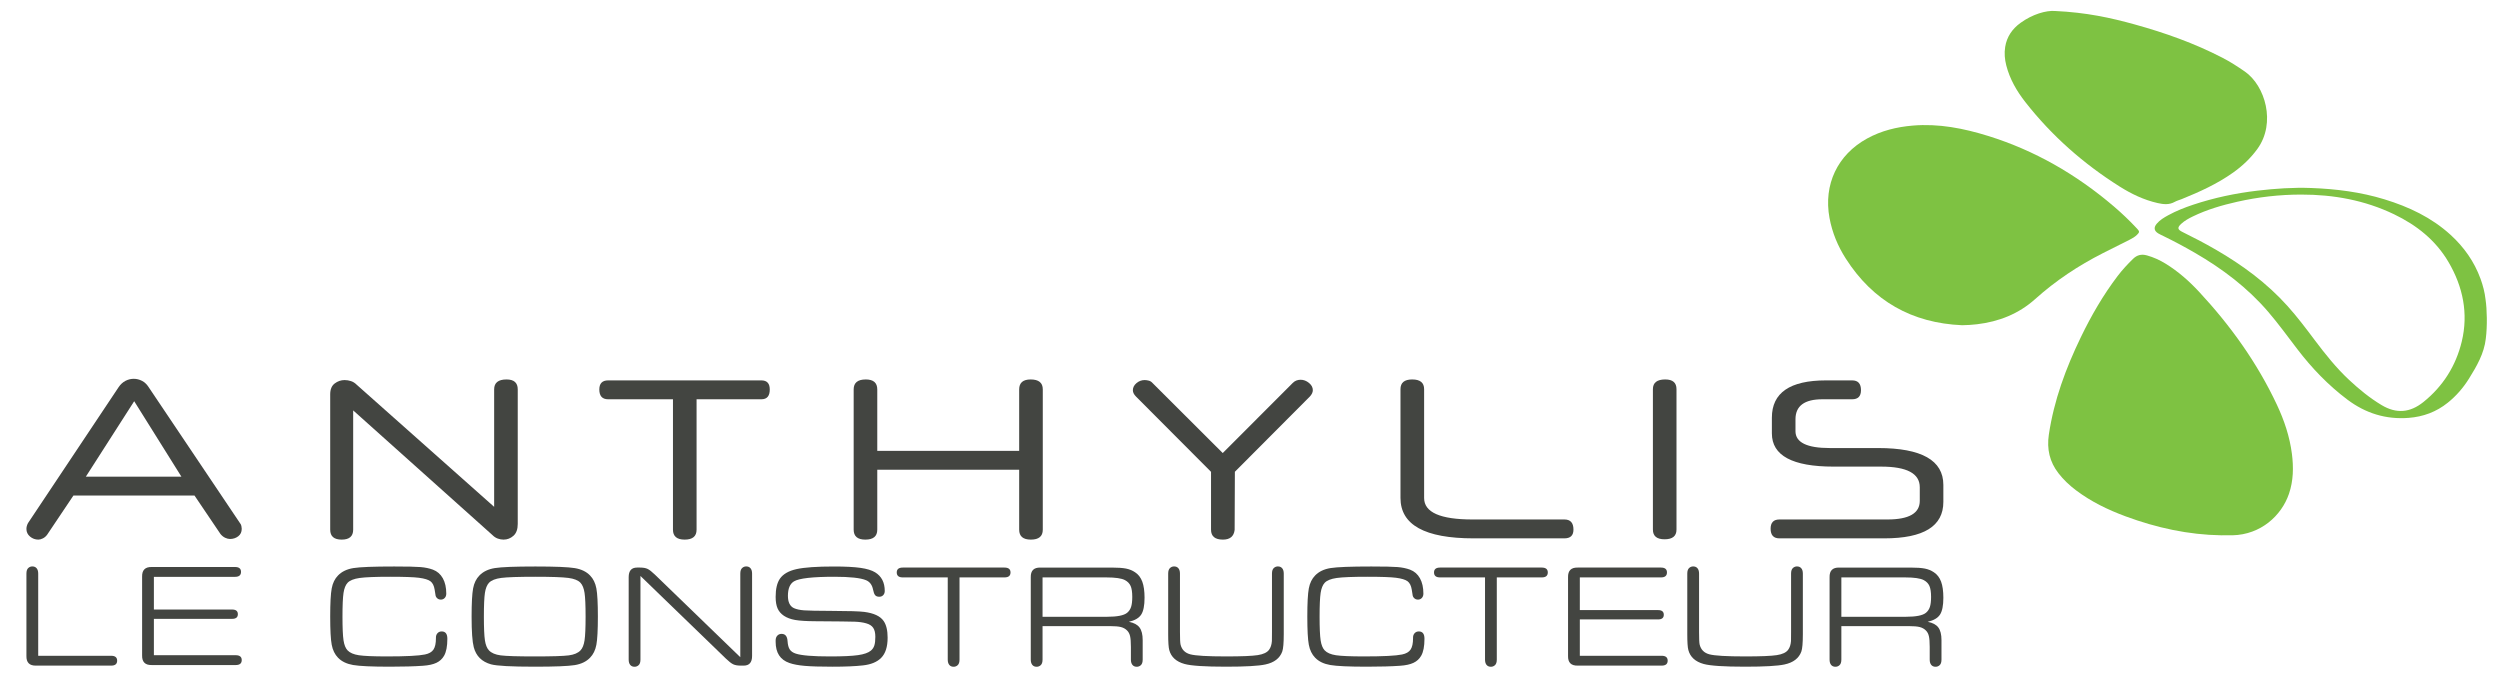 <svg xmlns="http://www.w3.org/2000/svg" xmlns:xlink="http://www.w3.org/1999/xlink" xmlns:serif="http://www.serif.com/" width="100%" height="100%" viewBox="0 0 500 138" xml:space="preserve" style="fill-rule:evenodd;clip-rule:evenodd;stroke-linejoin:round;stroke-miterlimit:2;">    <g id="Calque-1" serif:id="Calque 1" transform="matrix(1.262,0,0,1.262,0,0)">        <g transform="matrix(1,0,0,1,13.604,70.008)">            <path d="M0,5.534L15.146,5.534L7.663,-6.425L0,5.534ZM17.222,8.527L-1.97,8.527L-6.124,14.721C-6.315,14.984 -6.541,15.182 -6.804,15.312C-7.065,15.442 -7.304,15.509 -7.52,15.509C-8.021,15.509 -8.462,15.349 -8.845,15.025C-9.225,14.703 -9.417,14.303 -9.417,13.824C-9.417,13.513 -9.333,13.204 -9.166,12.891L5.193,-8.648C5.501,-9.103 5.866,-9.437 6.284,-9.653C6.701,-9.867 7.138,-9.975 7.589,-9.975C8.043,-9.975 8.48,-9.867 8.897,-9.653C9.314,-9.437 9.668,-9.104 9.955,-8.651L24.384,12.83C24.526,13 24.617,13.17 24.651,13.35C24.688,13.53 24.706,13.678 24.706,13.797C24.706,14.299 24.521,14.695 24.151,14.982C23.78,15.266 23.343,15.409 22.843,15.409C22.605,15.409 22.347,15.344 22.072,15.215C21.8,15.084 21.555,14.887 21.339,14.624L17.222,8.527Z" style="fill:rgb(67,69,65);fill-rule:nonzero;"></path>        </g>        <g transform="matrix(1,0,0,1,82.051,62.606)">            <path d="M0,20.44C0,21.275 -0.226,21.898 -0.679,22.302C-1.133,22.709 -1.659,22.911 -2.254,22.911C-2.542,22.911 -2.838,22.859 -3.15,22.752C-3.458,22.644 -3.746,22.458 -4.006,22.194L-26.081,2.434L-26.081,21.336C-26.081,22.386 -26.688,22.911 -27.9,22.911C-29.117,22.911 -29.721,22.386 -29.721,21.336L-29.721,-0.116C-29.721,-0.902 -29.484,-1.476 -29.008,-1.835C-28.534,-2.194 -28.008,-2.373 -27.437,-2.373C-27.104,-2.373 -26.771,-2.318 -26.437,-2.211C-26.105,-2.104 -25.809,-1.918 -25.546,-1.656L-3.739,17.718L-3.739,-0.897C-3.739,-1.947 -3.087,-2.471 -1.779,-2.471C-0.592,-2.471 0,-1.947 0,-0.897L0,20.44Z" style="fill:rgb(67,69,65);fill-rule:nonzero;"></path>        </g>        <g transform="matrix(1,0,0,1,110.392,82.525)">            <path d="M0,-19.249L0,1.417C0,2.467 -0.629,2.992 -1.887,2.992C-3.122,2.992 -3.742,2.467 -3.742,1.417L-3.742,-19.249L-14.017,-19.249C-14.947,-19.249 -15.413,-19.765 -15.413,-20.798C-15.413,-21.761 -14.947,-22.241 -14.017,-22.241L10.275,-22.241C11.159,-22.241 11.6,-21.761 11.6,-20.798C11.6,-19.765 11.159,-19.249 10.275,-19.249L0,-19.249Z" style="fill:rgb(67,69,65);fill-rule:nonzero;"></path>        </g>        <g transform="matrix(1,0,0,1,165.259,61.71)">            <path d="M0,22.232C0,23.282 -0.629,23.807 -1.887,23.807C-3.125,23.807 -3.742,23.282 -3.742,22.232L-3.742,12.736L-26.23,12.736L-26.23,22.232C-26.23,23.282 -26.862,23.807 -28.12,23.807C-29.354,23.807 -29.971,23.282 -29.971,22.232L-29.971,-0.001C-29.971,-1.051 -29.329,-1.575 -28.048,-1.575C-26.837,-1.575 -26.23,-1.047 -26.23,0.006L-26.23,9.744L-3.742,9.744L-3.742,0.006C-3.742,-1.047 -3.134,-1.575 -1.925,-1.575C-0.642,-1.575 0,-1.051 0,-0.001L0,22.232Z" style="fill:rgb(67,69,65);fill-rule:nonzero;"></path>        </g>        <g transform="matrix(1,0,0,1,193.776,73.901)">            <path d="M0,-2.103L11.088,-13.203C11.421,-13.545 11.842,-13.719 12.342,-13.719C12.821,-13.719 13.263,-13.549 13.671,-13.215C14.075,-12.88 14.279,-12.499 14.279,-12.069C14.279,-11.735 14.121,-11.4 13.813,-11.065L1.925,0.865L1.888,10.076C1.767,11.103 1.15,11.616 0.033,11.616C-1.225,11.616 -1.854,11.091 -1.854,10.041L-1.854,0.873L-13.741,-11.052C-14.075,-11.387 -14.241,-11.72 -14.241,-12.057C-14.241,-12.484 -14.05,-12.861 -13.668,-13.183C-13.287,-13.506 -12.858,-13.668 -12.379,-13.668C-12.163,-13.668 -11.945,-13.638 -11.716,-13.576C-11.491,-13.519 -11.292,-13.394 -11.125,-13.203L0,-2.103Z" style="fill:rgb(67,69,65);fill-rule:nonzero;"></path>        </g>        <g transform="matrix(1,0,0,1,233.53,60.135)">            <path d="M0,25.183C-7.721,25.183 -11.583,23.049 -11.583,18.778L-11.583,1.538C-11.583,0.512 -10.962,0 -9.725,0C-8.467,0 -7.838,0.514 -7.838,1.538L-7.838,18.79C-7.838,21.058 -5.283,22.19 -0.175,22.19L14.399,22.19C15.354,22.19 15.829,22.725 15.829,23.794C15.829,24.72 15.354,25.183 14.399,25.183L0,25.183Z" style="fill:rgb(67,69,65);fill-rule:nonzero;"></path>        </g>        <g transform="matrix(1,0,0,1,265.688,61.672)">            <path d="M0,22.257C0,23.282 -0.629,23.794 -1.887,23.794C-3.125,23.794 -3.738,23.282 -3.738,22.257L-3.738,0.001C-3.738,-1.024 -3.087,-1.537 -1.783,-1.537C-0.592,-1.537 0,-1.024 0,0.001L0,22.257Z" style="fill:rgb(67,69,65);fill-rule:nonzero;"></path>        </g>        <g transform="matrix(1,0,0,1,307.98,66.06)">            <path d="M0,13.482C0,17.333 -3.116,19.258 -9.35,19.258L-25.979,19.258C-26.908,19.258 -27.375,18.749 -27.375,17.725C-27.375,16.753 -26.908,16.265 -25.979,16.265L-8.858,16.265C-5.445,16.265 -3.737,15.284 -3.737,13.317L-3.737,11.16C-3.737,8.978 -5.775,7.888 -9.854,7.888L-17.404,7.888C-23.921,7.888 -27.175,6.137 -27.175,2.628L-27.175,0.125C-27.175,-3.809 -24.316,-5.776 -18.6,-5.776L-14.45,-5.776C-13.517,-5.776 -13.054,-5.261 -13.054,-4.226C-13.054,-3.265 -13.517,-2.784 -14.45,-2.784L-19.175,-2.784C-22.017,-2.784 -23.435,-1.726 -23.435,0.387L-23.435,2.273C-23.435,4.056 -21.625,4.946 -17.996,4.946L-10.338,4.946C-3.445,4.946 0,6.894 0,10.793L0,13.482Z" style="fill:rgb(67,69,65);fill-rule:nonzero;"></path>        </g>        <g transform="matrix(1,0,0,1,6.055,91.348)">            <path d="M0,12.579L11.565,12.579C12.195,12.579 12.51,12.837 12.51,13.353C12.51,13.877 12.195,14.139 11.565,14.139L-0.341,14.139C-1.381,14.161 -1.89,13.652 -1.867,12.613L-1.867,-0.444C-1.867,-0.869 -1.765,-1.169 -1.56,-1.343C-1.377,-1.503 -1.169,-1.582 -0.934,-1.582C-0.638,-1.582 -0.408,-1.484 -0.245,-1.286C-0.082,-1.089 0,-0.808 0,-0.444L0,12.579Z" style="fill:rgb(67,69,65);fill-rule:nonzero;"></path>        </g>        <g transform="matrix(1,0,0,1,24.388,103.836)">            <path d="M0,-12.419L0,-7.239L12.396,-7.239C13.003,-7.239 13.307,-6.993 13.307,-6.5C13.307,-6.006 13.003,-5.76 12.396,-5.76L0,-5.76L0,0L12.966,0C13.603,0 13.922,0.258 13.922,0.774C13.922,1.298 13.603,1.56 12.966,1.56L-0.342,1.56C-1.381,1.582 -1.89,1.075 -1.867,0.035L-1.867,-12.453C-1.89,-13.493 -1.381,-14.001 -0.342,-13.979L12.863,-13.979C13.493,-13.979 13.808,-13.72 13.808,-13.204C13.808,-12.681 13.493,-12.419 12.863,-12.419L0,-12.419Z" style="fill:rgb(67,69,65);fill-rule:nonzero;"></path>        </g>        <g transform="matrix(1,0,0,1,69.086,94.285)">            <path d="M0,6.864L0,6.75C0,6.469 0.085,6.238 0.256,6.056C0.427,5.874 0.645,5.783 0.911,5.783C1.51,5.783 1.81,6.17 1.81,6.944C1.81,8.143 1.636,9.042 1.287,9.642C1.006,10.135 0.602,10.507 0.074,10.757C-0.453,11.008 -1.161,11.163 -2.049,11.224C-3.422,11.322 -5.172,11.372 -7.297,11.372C-10.158,11.372 -12.101,11.282 -13.125,11.105C-14.149,10.926 -14.946,10.541 -15.516,9.949C-16.024,9.426 -16.358,8.74 -16.517,7.894C-16.677,7.048 -16.756,5.559 -16.756,3.426C-16.756,1.302 -16.677,-0.186 -16.517,-1.036C-16.358,-1.886 -16.024,-2.569 -15.516,-3.085C-14.923,-3.699 -14.11,-4.091 -13.074,-4.258C-12.038,-4.425 -9.881,-4.508 -6.602,-4.508C-4.561,-4.508 -3.174,-4.478 -2.441,-4.417C-1.709,-4.356 -1.055,-4.219 -0.478,-4.007C0.205,-3.749 0.729,-3.294 1.093,-2.641C1.457,-1.989 1.639,-1.177 1.639,-0.205C1.639,0.076 1.558,0.303 1.395,0.478C1.231,0.653 1.024,0.74 0.774,0.74C0.494,0.74 0.266,0.63 0.091,0.41C0.023,0.319 -0.024,0.222 -0.051,0.119C-0.078,0.017 -0.129,-0.303 -0.205,-0.843C-0.303,-1.465 -0.523,-1.905 -0.865,-2.163C-1.207,-2.421 -1.817,-2.607 -2.698,-2.72C-3.502,-2.827 -5.024,-2.88 -7.263,-2.88C-9.585,-2.88 -11.199,-2.816 -12.106,-2.687C-13.013,-2.557 -13.645,-2.303 -14.001,-1.924C-14.32,-1.582 -14.535,-1.047 -14.645,-0.319C-14.755,0.41 -14.81,1.662 -14.81,3.438C-14.81,5.214 -14.755,6.466 -14.645,7.194C-14.535,7.923 -14.32,8.454 -14.001,8.788C-13.63,9.175 -13.034,9.431 -12.214,9.556C-11.395,9.681 -9.903,9.744 -7.741,9.744C-4.728,9.744 -2.728,9.642 -1.742,9.437C-1.104,9.308 -0.654,9.05 -0.393,8.663C-0.131,8.276 0,7.676 0,6.864" style="fill:rgb(67,69,65);fill-rule:nonzero;"></path>        </g>        <g transform="matrix(1,0,0,1,84.847,104.029)">            <path d="M0,-12.624C-2.679,-12.624 -4.481,-12.563 -5.407,-12.442C-6.333,-12.32 -6.982,-12.062 -7.354,-11.668C-7.672,-11.326 -7.887,-10.793 -7.997,-10.068C-8.107,-9.344 -8.162,-8.089 -8.162,-6.306C-8.162,-4.53 -8.107,-3.278 -7.997,-2.55C-7.887,-1.821 -7.672,-1.29 -7.354,-0.956C-6.959,-0.539 -6.337,-0.275 -5.487,-0.165C-4.637,-0.055 -2.842,0.001 -0.103,0.001C2.637,0.001 4.432,-0.055 5.282,-0.165C6.132,-0.275 6.754,-0.539 7.149,-0.956C7.468,-1.29 7.682,-1.821 7.792,-2.55C7.902,-3.278 7.957,-4.53 7.957,-6.306C7.957,-8.089 7.902,-9.344 7.792,-10.068C7.682,-10.793 7.468,-11.326 7.149,-11.668C6.785,-12.062 6.142,-12.32 5.219,-12.442C4.297,-12.563 2.558,-12.624 0,-12.624M0,-14.252C3.134,-14.252 5.215,-14.166 6.244,-13.996C7.272,-13.825 8.079,-13.436 8.663,-12.829C9.171,-12.313 9.505,-11.63 9.665,-10.78C9.824,-9.93 9.904,-8.442 9.904,-6.317C9.904,-4.185 9.824,-2.694 9.665,-1.844C9.505,-0.994 9.171,-0.311 8.663,0.205C8.071,0.82 7.259,1.21 6.227,1.377C5.195,1.544 3.085,1.628 -0.103,1.628C-3.813,1.628 -6.125,1.502 -7.035,1.252C-8.492,0.842 -9.403,-0.064 -9.767,-1.468C-9.995,-2.333 -10.108,-3.946 -10.108,-6.306C-10.108,-8.438 -10.029,-9.93 -9.87,-10.78C-9.71,-11.63 -9.376,-12.313 -8.868,-12.829C-8.276,-13.443 -7.462,-13.834 -6.426,-14.001C-5.39,-14.168 -3.248,-14.252 0,-14.252" style="fill:rgb(67,69,65);fill-rule:nonzero;"></path>        </g>        <g transform="matrix(1,0,0,1,117.322,91.279)">            <path d="M0,12.875L0,-0.375C0,-0.8 0.103,-1.1 0.308,-1.274C0.49,-1.434 0.698,-1.514 0.934,-1.514C1.229,-1.514 1.459,-1.415 1.623,-1.218C1.786,-1.021 1.867,-0.74 1.867,-0.375L1.867,12.682C1.867,13.698 1.423,14.207 0.535,14.207L0.057,14.207C-0.436,14.207 -0.831,14.137 -1.127,13.996C-1.423,13.855 -1.81,13.554 -2.288,13.091L-15.823,-0L-15.823,13.25C-15.823,13.676 -15.925,13.976 -16.13,14.15C-16.312,14.31 -16.521,14.389 -16.756,14.389C-17.052,14.389 -17.282,14.29 -17.445,14.093C-17.608,13.896 -17.69,13.615 -17.69,13.25L-17.69,0.183C-17.69,-0.827 -17.246,-1.332 -16.358,-1.332L-15.88,-1.332C-15.386,-1.332 -14.992,-1.261 -14.696,-1.121C-14.4,-0.98 -14.013,-0.679 -13.535,-0.216L0,12.875Z" style="fill:rgb(67,69,65);fill-rule:nonzero;"></path>        </g>        <g transform="matrix(1,0,0,1,139.36,100.866)">            <path d="M0,-6.296L-0.023,-6.296C-0.311,-6.296 -0.525,-6.378 -0.666,-6.541C-0.806,-6.704 -0.918,-7.002 -1.002,-7.434C-1.146,-8.171 -1.514,-8.664 -2.106,-8.914C-2.963,-9.278 -4.641,-9.461 -7.137,-9.461C-10.59,-9.461 -12.723,-9.218 -13.535,-8.732C-14.172,-8.345 -14.491,-7.582 -14.491,-6.444C-14.491,-5.435 -14.172,-4.782 -13.535,-4.486C-13.125,-4.304 -12.588,-4.188 -11.924,-4.139C-11.26,-4.089 -9.82,-4.061 -7.604,-4.053C-4.91,-4.046 -3.176,-3.993 -2.402,-3.894C-0.876,-3.697 0.148,-3.218 0.671,-2.46C1.097,-1.853 1.309,-0.968 1.309,0.193C1.309,1.642 0.968,2.708 0.285,3.392C-0.368,4.052 -1.335,4.45 -2.618,4.587C-3.825,4.724 -5.437,4.792 -7.456,4.792C-9.354,4.792 -10.807,4.748 -11.816,4.661C-12.825,4.573 -13.641,4.42 -14.264,4.2C-15.713,3.699 -16.437,2.583 -16.437,0.853L-16.437,0.637C-16.437,0.318 -16.351,0.064 -16.176,-0.126C-16.001,-0.316 -15.774,-0.411 -15.493,-0.411C-14.909,-0.411 -14.594,-0.024 -14.548,0.75C-14.51,1.327 -14.395,1.764 -14.201,2.059C-14.007,2.355 -13.687,2.576 -13.239,2.72C-12.343,3.016 -10.537,3.164 -7.82,3.164C-5.817,3.164 -4.337,3.096 -3.381,2.959C-2.425,2.822 -1.746,2.583 -1.343,2.242C-1.085,2.029 -0.903,1.758 -0.797,1.428C-0.69,1.098 -0.638,0.641 -0.638,0.056C-0.638,-0.559 -0.75,-1.033 -0.973,-1.367C-1.197,-1.701 -1.571,-1.94 -2.095,-2.084C-2.595,-2.228 -3.193,-2.314 -3.888,-2.34C-4.582,-2.367 -6.667,-2.391 -10.143,-2.414C-11.554,-2.421 -12.619,-2.488 -13.336,-2.613C-14.053,-2.738 -14.65,-2.961 -15.128,-3.279C-15.591,-3.59 -15.925,-3.98 -16.13,-4.446C-16.335,-4.913 -16.437,-5.522 -16.437,-6.273C-16.437,-7.541 -16.21,-8.504 -15.755,-9.165C-15.246,-9.893 -14.372,-10.396 -13.131,-10.673C-11.89,-10.95 -9.904,-11.088 -7.171,-11.088C-5.388,-11.088 -3.994,-11.016 -2.988,-10.872C-1.982,-10.728 -1.21,-10.493 -0.672,-10.166C0.345,-9.544 0.854,-8.557 0.854,-7.207C0.854,-6.941 0.774,-6.723 0.615,-6.552C0.456,-6.381 0.25,-6.296 0,-6.296" style="fill:rgb(67,69,65);fill-rule:nonzero;"></path>        </g>        <g transform="matrix(1,0,0,1,150.197,104.108)">            <path d="M0,-12.601L-7.126,-12.601C-7.763,-12.601 -8.082,-12.863 -8.082,-13.387C-8.082,-13.903 -7.763,-14.161 -7.126,-14.161L8.993,-14.161C9.63,-14.161 9.949,-13.903 9.949,-13.387C9.949,-12.863 9.63,-12.601 8.993,-12.601L1.867,-12.601L1.867,0.421C1.867,0.847 1.765,1.147 1.56,1.321C1.377,1.481 1.169,1.56 0.934,1.56C0.638,1.56 0.408,1.461 0.245,1.264C0.082,1.066 0,0.786 0,0.421L0,-12.601Z" style="fill:rgb(67,69,65);fill-rule:nonzero;"></path>        </g>        <g transform="matrix(1,0,0,1,165.222,97.847)">            <path d="M0,-0.101L10.234,-0.101C11.828,-0.101 12.882,-0.31 13.398,-0.727C13.694,-0.97 13.905,-1.281 14.03,-1.661C14.155,-2.04 14.218,-2.571 14.218,-3.254C14.218,-4.006 14.133,-4.579 13.962,-4.973C13.791,-5.368 13.493,-5.679 13.068,-5.907C12.529,-6.195 11.547,-6.339 10.12,-6.339L0,-6.339L0,-0.101ZM13.683,0.696C14.472,0.847 15.034,1.147 15.368,1.595C15.702,2.043 15.869,2.711 15.869,3.598L15.869,6.683C15.869,7.108 15.766,7.408 15.562,7.583C15.379,7.742 15.17,7.821 14.935,7.821C14.639,7.821 14.41,7.723 14.247,7.525C14.083,7.328 14.002,7.048 14.002,6.683L14.002,4.68C14.002,3.913 13.958,3.342 13.871,2.967C13.784,2.591 13.623,2.289 13.387,2.062C13.129,1.804 12.807,1.625 12.419,1.526C12.032,1.428 11.452,1.378 10.678,1.378L0,1.378L0,6.683C0,7.108 -0.103,7.408 -0.307,7.583C-0.489,7.742 -0.698,7.821 -0.933,7.821C-1.229,7.821 -1.459,7.723 -1.622,7.525C-1.785,7.328 -1.867,7.048 -1.867,6.683L-1.867,-6.373C-1.89,-7.413 -1.381,-7.922 -0.341,-7.899L10.951,-7.899C11.938,-7.899 12.698,-7.846 13.233,-7.74C13.769,-7.633 14.249,-7.436 14.673,-7.147C15.189,-6.806 15.567,-6.313 15.806,-5.668C16.045,-5.022 16.165,-4.173 16.165,-3.118C16.165,-1.881 15.988,-0.991 15.635,-0.448C15.282,0.094 14.632,0.476 13.683,0.696" style="fill:rgb(67,69,65);fill-rule:nonzero;"></path>        </g>        <g transform="matrix(1,0,0,1,203.448,104.519)">            <path d="M0,-13.615L0,-4.019C0,-2.63 -0.08,-1.712 -0.239,-1.264C-0.626,-0.194 -1.519,0.489 -2.914,0.785C-3.992,1.02 -6.075,1.138 -9.164,1.138C-12.503,1.138 -14.689,0.994 -15.721,0.706C-17.042,0.342 -17.85,-0.395 -18.146,-1.503C-18.259,-1.92 -18.316,-2.759 -18.316,-4.019L-18.316,-13.615C-18.316,-14.04 -18.214,-14.34 -18.009,-14.514C-17.827,-14.674 -17.618,-14.753 -17.383,-14.753C-17.087,-14.753 -16.857,-14.655 -16.694,-14.457C-16.531,-14.26 -16.449,-13.979 -16.449,-13.615L-16.449,-4.349C-16.449,-3.302 -16.419,-2.645 -16.358,-2.379C-16.161,-1.56 -15.643,-1.04 -14.805,-0.82C-13.966,-0.6 -12.086,-0.49 -9.164,-0.49C-6.69,-0.49 -5.011,-0.558 -4.127,-0.695C-3.243,-0.831 -2.646,-1.112 -2.334,-1.537C-2.076,-1.879 -1.924,-2.342 -1.879,-2.926C-1.871,-3.032 -1.867,-3.506 -1.867,-4.349L-1.867,-13.615C-1.867,-14.04 -1.765,-14.34 -1.56,-14.514C-1.378,-14.674 -1.169,-14.753 -0.934,-14.753C-0.638,-14.753 -0.408,-14.655 -0.245,-14.457C-0.082,-14.26 0,-13.979 0,-13.615" style="fill:rgb(67,69,65);fill-rule:nonzero;"></path>        </g>        <g transform="matrix(1,0,0,1,223.938,94.285)">            <path d="M0,6.864L0,6.75C0,6.469 0.085,6.238 0.256,6.056C0.427,5.874 0.645,5.783 0.91,5.783C1.51,5.783 1.81,6.17 1.81,6.944C1.81,8.143 1.635,9.042 1.286,9.642C1.005,10.135 0.602,10.507 0.073,10.757C-0.454,11.008 -1.161,11.163 -2.05,11.224C-3.423,11.322 -5.172,11.372 -7.297,11.372C-10.158,11.372 -12.101,11.282 -13.125,11.105C-14.15,10.926 -14.947,10.541 -15.516,9.949C-16.024,9.426 -16.358,8.74 -16.518,7.894C-16.677,7.048 -16.757,5.559 -16.757,3.426C-16.757,1.302 -16.677,-0.186 -16.518,-1.036C-16.358,-1.886 -16.024,-2.569 -15.516,-3.085C-14.924,-3.699 -14.11,-4.091 -13.074,-4.258C-12.038,-4.425 -9.881,-4.508 -6.603,-4.508C-4.562,-4.508 -3.175,-4.478 -2.442,-4.417C-1.71,-4.356 -1.055,-4.219 -0.479,-4.007C0.205,-3.749 0.729,-3.294 1.093,-2.641C1.457,-1.989 1.639,-1.177 1.639,-0.205C1.639,0.076 1.558,0.303 1.395,0.478C1.231,0.653 1.024,0.74 0.773,0.74C0.493,0.74 0.266,0.63 0.091,0.41C0.022,0.319 -0.025,0.222 -0.052,0.119C-0.078,0.017 -0.129,-0.303 -0.205,-0.843C-0.304,-1.465 -0.524,-1.905 -0.865,-2.163C-1.207,-2.421 -1.817,-2.607 -2.698,-2.72C-3.503,-2.827 -5.024,-2.88 -7.263,-2.88C-9.585,-2.88 -11.2,-2.816 -12.106,-2.687C-13.014,-2.557 -13.646,-2.303 -14.002,-1.924C-14.32,-1.582 -14.535,-1.047 -14.646,-0.319C-14.755,0.41 -14.811,1.662 -14.811,3.438C-14.811,5.214 -14.755,6.466 -14.646,7.194C-14.535,7.923 -14.32,8.454 -14.002,8.788C-13.63,9.175 -13.034,9.431 -12.215,9.556C-11.396,9.681 -9.904,9.744 -7.741,9.744C-4.729,9.744 -2.729,9.642 -1.742,9.437C-1.104,9.308 -0.655,9.05 -0.393,8.663C-0.131,8.276 0,7.676 0,6.864" style="fill:rgb(67,69,65);fill-rule:nonzero;"></path>        </g>        <g transform="matrix(1,0,0,1,235.344,104.108)">            <path d="M0,-12.601L-7.126,-12.601C-7.764,-12.601 -8.083,-12.863 -8.083,-13.387C-8.083,-13.903 -7.764,-14.161 -7.126,-14.161L8.992,-14.161C9.63,-14.161 9.949,-13.903 9.949,-13.387C9.949,-12.863 9.63,-12.601 8.992,-12.601L1.866,-12.601L1.866,0.421C1.866,0.847 1.764,1.147 1.56,1.321C1.377,1.481 1.168,1.56 0.934,1.56C0.637,1.56 0.407,1.461 0.244,1.264C0.081,1.066 0,0.786 0,0.421L0,-12.601Z" style="fill:rgb(67,69,65);fill-rule:nonzero;"></path>        </g>        <g transform="matrix(1,0,0,1,250.369,103.925)">            <path d="M0,-12.418L0,-7.239L12.396,-7.239C13.003,-7.239 13.307,-6.992 13.307,-6.499C13.307,-6.005 13.003,-5.759 12.396,-5.759L0,-5.759L0,0.001L12.966,0.001C13.603,0.001 13.922,0.259 13.922,0.775C13.922,1.299 13.603,1.561 12.966,1.561L-0.342,1.561C-1.382,1.583 -1.89,1.075 -1.867,0.036L-1.867,-12.452C-1.89,-13.492 -1.382,-14.001 -0.342,-13.978L12.863,-13.978C13.493,-13.978 13.808,-13.72 13.808,-13.204C13.808,-12.68 13.493,-12.418 12.863,-12.418L0,-12.418Z" style="fill:rgb(67,69,65);fill-rule:nonzero;"></path>        </g>        <g transform="matrix(1,0,0,1,285.714,104.519)">            <path d="M0,-13.615L0,-4.019C0,-2.63 -0.08,-1.712 -0.239,-1.264C-0.627,-0.194 -1.519,0.489 -2.915,0.785C-3.992,1.02 -6.075,1.138 -9.164,1.138C-12.503,1.138 -14.688,0.994 -15.721,0.706C-17.041,0.342 -17.85,-0.395 -18.146,-1.503C-18.26,-1.92 -18.316,-2.759 -18.316,-4.019L-18.316,-13.615C-18.316,-14.04 -18.214,-14.34 -18.009,-14.514C-17.827,-14.674 -17.618,-14.753 -17.383,-14.753C-17.087,-14.753 -16.857,-14.655 -16.694,-14.457C-16.531,-14.26 -16.449,-13.979 -16.449,-13.615L-16.449,-4.349C-16.449,-3.302 -16.419,-2.645 -16.358,-2.379C-16.161,-1.56 -15.644,-1.04 -14.805,-0.82C-13.966,-0.6 -12.086,-0.49 -9.164,-0.49C-6.69,-0.49 -5.011,-0.558 -4.127,-0.695C-3.243,-0.831 -2.646,-1.112 -2.334,-1.537C-2.076,-1.879 -1.924,-2.342 -1.879,-2.926C-1.871,-3.032 -1.867,-3.506 -1.867,-4.349L-1.867,-13.615C-1.867,-14.04 -1.765,-14.34 -1.56,-14.514C-1.378,-14.674 -1.169,-14.753 -0.934,-14.753C-0.638,-14.753 -0.408,-14.655 -0.245,-14.457C-0.082,-14.26 0,-13.979 0,-13.615" style="fill:rgb(67,69,65);fill-rule:nonzero;"></path>        </g>        <g transform="matrix(1,0,0,1,291.816,97.847)">            <path d="M0,-0.101L10.233,-0.101C11.827,-0.101 12.882,-0.31 13.397,-0.727C13.694,-0.97 13.904,-1.281 14.029,-1.661C14.155,-2.04 14.218,-2.571 14.218,-3.254C14.218,-4.006 14.132,-4.579 13.961,-4.973C13.791,-5.368 13.493,-5.679 13.067,-5.907C12.529,-6.195 11.546,-6.339 10.119,-6.339L0,-6.339L0,-0.101ZM13.683,0.696C14.472,0.847 15.033,1.147 15.367,1.595C15.701,2.043 15.868,2.711 15.868,3.598L15.868,6.683C15.868,7.108 15.766,7.408 15.561,7.583C15.379,7.742 15.17,7.821 14.935,7.821C14.639,7.821 14.409,7.723 14.246,7.525C14.083,7.328 14.001,7.048 14.001,6.683L14.001,4.68C14.001,3.913 13.958,3.342 13.87,2.967C13.783,2.591 13.622,2.289 13.387,2.062C13.129,1.804 12.806,1.625 12.419,1.526C12.032,1.428 11.451,1.378 10.678,1.378L0,1.378L0,6.683C0,7.108 -0.103,7.408 -0.308,7.583C-0.49,7.742 -0.698,7.821 -0.934,7.821C-1.229,7.821 -1.459,7.723 -1.623,7.525C-1.786,7.328 -1.867,7.048 -1.867,6.683L-1.867,-6.373C-1.89,-7.413 -1.382,-7.922 -0.342,-7.899L10.95,-7.899C11.938,-7.899 12.698,-7.846 13.232,-7.74C13.768,-7.633 14.248,-7.436 14.673,-7.147C15.188,-6.806 15.566,-6.313 15.806,-5.668C16.045,-5.022 16.164,-4.173 16.164,-3.118C16.164,-1.881 15.987,-0.991 15.635,-0.448C15.282,0.094 14.631,0.476 13.683,0.696" style="fill:rgb(67,69,65);fill-rule:nonzero;"></path>        </g>        <g transform="matrix(1,0,0,1,364.682,65.355)">            <path d="M0,-34.519C-3.417,-34.519 -6.793,-34.131 -10.124,-33.381C-12.542,-32.837 -14.916,-32.143 -17.157,-31.058C-17.817,-30.738 -18.461,-30.386 -19.004,-29.886C-19.649,-29.291 -19.604,-28.982 -18.817,-28.596C-17.024,-27.714 -15.254,-26.79 -13.524,-25.79C-9.312,-23.351 -5.425,-20.496 -2.155,-16.854C-0.611,-15.134 0.775,-13.29 2.162,-11.444C3.837,-9.214 5.575,-7.037 7.62,-5.128C9.207,-3.648 10.875,-2.282 12.749,-1.158C15.104,0.253 17.267,0.048 19.374,-1.641C22.501,-4.147 24.536,-7.408 25.456,-11.236C26.52,-15.661 25.654,-19.905 23.355,-23.823C21.322,-27.29 18.303,-29.676 14.728,-31.395C10.076,-33.631 5.131,-34.524 0,-34.519M29.271,-11.748C29.233,-11.71 29.27,-11.728 29.265,-11.686C28.995,-9.325 27.829,-7.334 26.615,-5.376C25.706,-3.911 24.586,-2.614 23.23,-1.527C21.417,-0.072 19.346,0.691 17.039,0.87C13.427,1.149 10.209,0.14 7.324,-2.028C4.287,-4.311 1.687,-7.022 -0.613,-10.035C-2.133,-12.024 -3.604,-14.052 -5.236,-15.955C-8.521,-19.78 -12.481,-22.762 -16.819,-25.277C-18.449,-26.223 -20.111,-27.11 -21.806,-27.936C-22.084,-28.071 -22.368,-28.199 -22.633,-28.357C-23.306,-28.76 -23.399,-29.286 -22.891,-29.894C-22.395,-30.487 -21.737,-30.875 -21.068,-31.241C-19.806,-31.93 -18.475,-32.46 -17.111,-32.913C-13.794,-34.016 -10.391,-34.734 -6.92,-35.14C-4.096,-35.471 -1.265,-35.668 1.58,-35.561C5.526,-35.414 9.421,-34.928 13.21,-33.764C17.068,-32.58 20.658,-30.893 23.675,-28.144C25.811,-26.197 27.437,-23.891 28.43,-21.17C28.814,-20.119 29.096,-19.029 29.222,-17.908C29.237,-17.77 29.073,-17.987 29.222,-17.908C29.461,-16.332 29.515,-13.674 29.271,-11.748" style="fill:rgb(126,194,66);fill-rule:nonzero;"></path>        </g>        <g transform="matrix(1,0,0,1,352.036,40.246)">            <path d="M0,44.588C-5.228,44.508 -10.257,43.4 -15.144,41.596C-17.952,40.559 -20.631,39.265 -23.035,37.453C-24.074,36.67 -25.014,35.786 -25.813,34.754C-27.22,32.94 -27.676,30.915 -27.34,28.643C-26.53,23.186 -24.639,18.092 -22.252,13.161C-20.606,9.761 -18.722,6.5 -16.43,3.486C-15.695,2.52 -14.873,1.637 -14.006,0.788C-13.354,0.15 -12.655,-0.012 -11.778,0.233C-10.736,0.526 -9.772,0.967 -8.857,1.527C-6.85,2.757 -5.1,4.306 -3.506,6.022C1.466,11.374 5.681,17.256 8.798,23.885C9.964,26.364 10.834,28.947 11.183,31.678C11.455,33.817 11.422,35.946 10.714,38.017C9.531,41.476 6.257,44.478 1.773,44.586C1.183,44.6 0.592,44.588 0,44.588" style="fill:rgb(126,194,66);fill-rule:nonzero;"></path>        </g>        <g transform="matrix(1,0,0,1,310.949,19.556)">            <path d="M0,31.985C-7.956,31.641 -14.125,28.153 -18.43,21.425C-19.698,19.444 -20.587,17.299 -21.015,14.968C-21.98,9.704 -19.754,4.977 -15.058,2.398C-12.803,1.159 -10.366,0.562 -7.813,0.346C-3.704,0 0.246,0.781 4.135,1.99C11.521,4.285 18.074,8.079 23.952,13.075C25.282,14.206 26.548,15.406 27.736,16.686C28.143,17.123 28.138,17.247 27.724,17.654C27.379,17.994 26.959,18.23 26.533,18.446C25.13,19.159 23.715,19.852 22.312,20.566C18.432,22.538 14.832,24.921 11.586,27.837C8.968,30.188 5.843,31.416 2.372,31.831C1.588,31.925 0.805,31.973 0,31.985" style="fill:rgb(126,194,66);fill-rule:nonzero;"></path>        </g>        <g transform="matrix(1,0,0,1,325.651,32.392)">            <path d="M0,-30.652C4.976,-30.424 8.843,-29.577 12.669,-28.516C17.449,-27.192 22.106,-25.539 26.524,-23.258C27.776,-22.612 28.958,-21.854 30.116,-21.048C33.309,-18.829 35.095,-12.923 32.097,-8.791C31.023,-7.313 29.724,-6.088 28.246,-5.037C25.728,-3.248 22.937,-1.984 20.088,-0.832C19.723,-0.685 19.331,-0.589 18.991,-0.397C18.11,0.101 17.203,-0.005 16.286,-0.212C14.119,-0.703 12.141,-1.652 10.277,-2.825C4.534,-6.441 -0.494,-10.87 -4.683,-16.22C-6.042,-17.957 -7.143,-19.854 -7.698,-22.022C-7.945,-22.986 -8.031,-23.963 -7.875,-24.948C-7.618,-26.566 -6.754,-27.813 -5.449,-28.761C-3.53,-30.156 -1.376,-30.753 0,-30.652" style="fill:rgb(126,194,66);fill-rule:nonzero;"></path>        </g>    </g></svg>